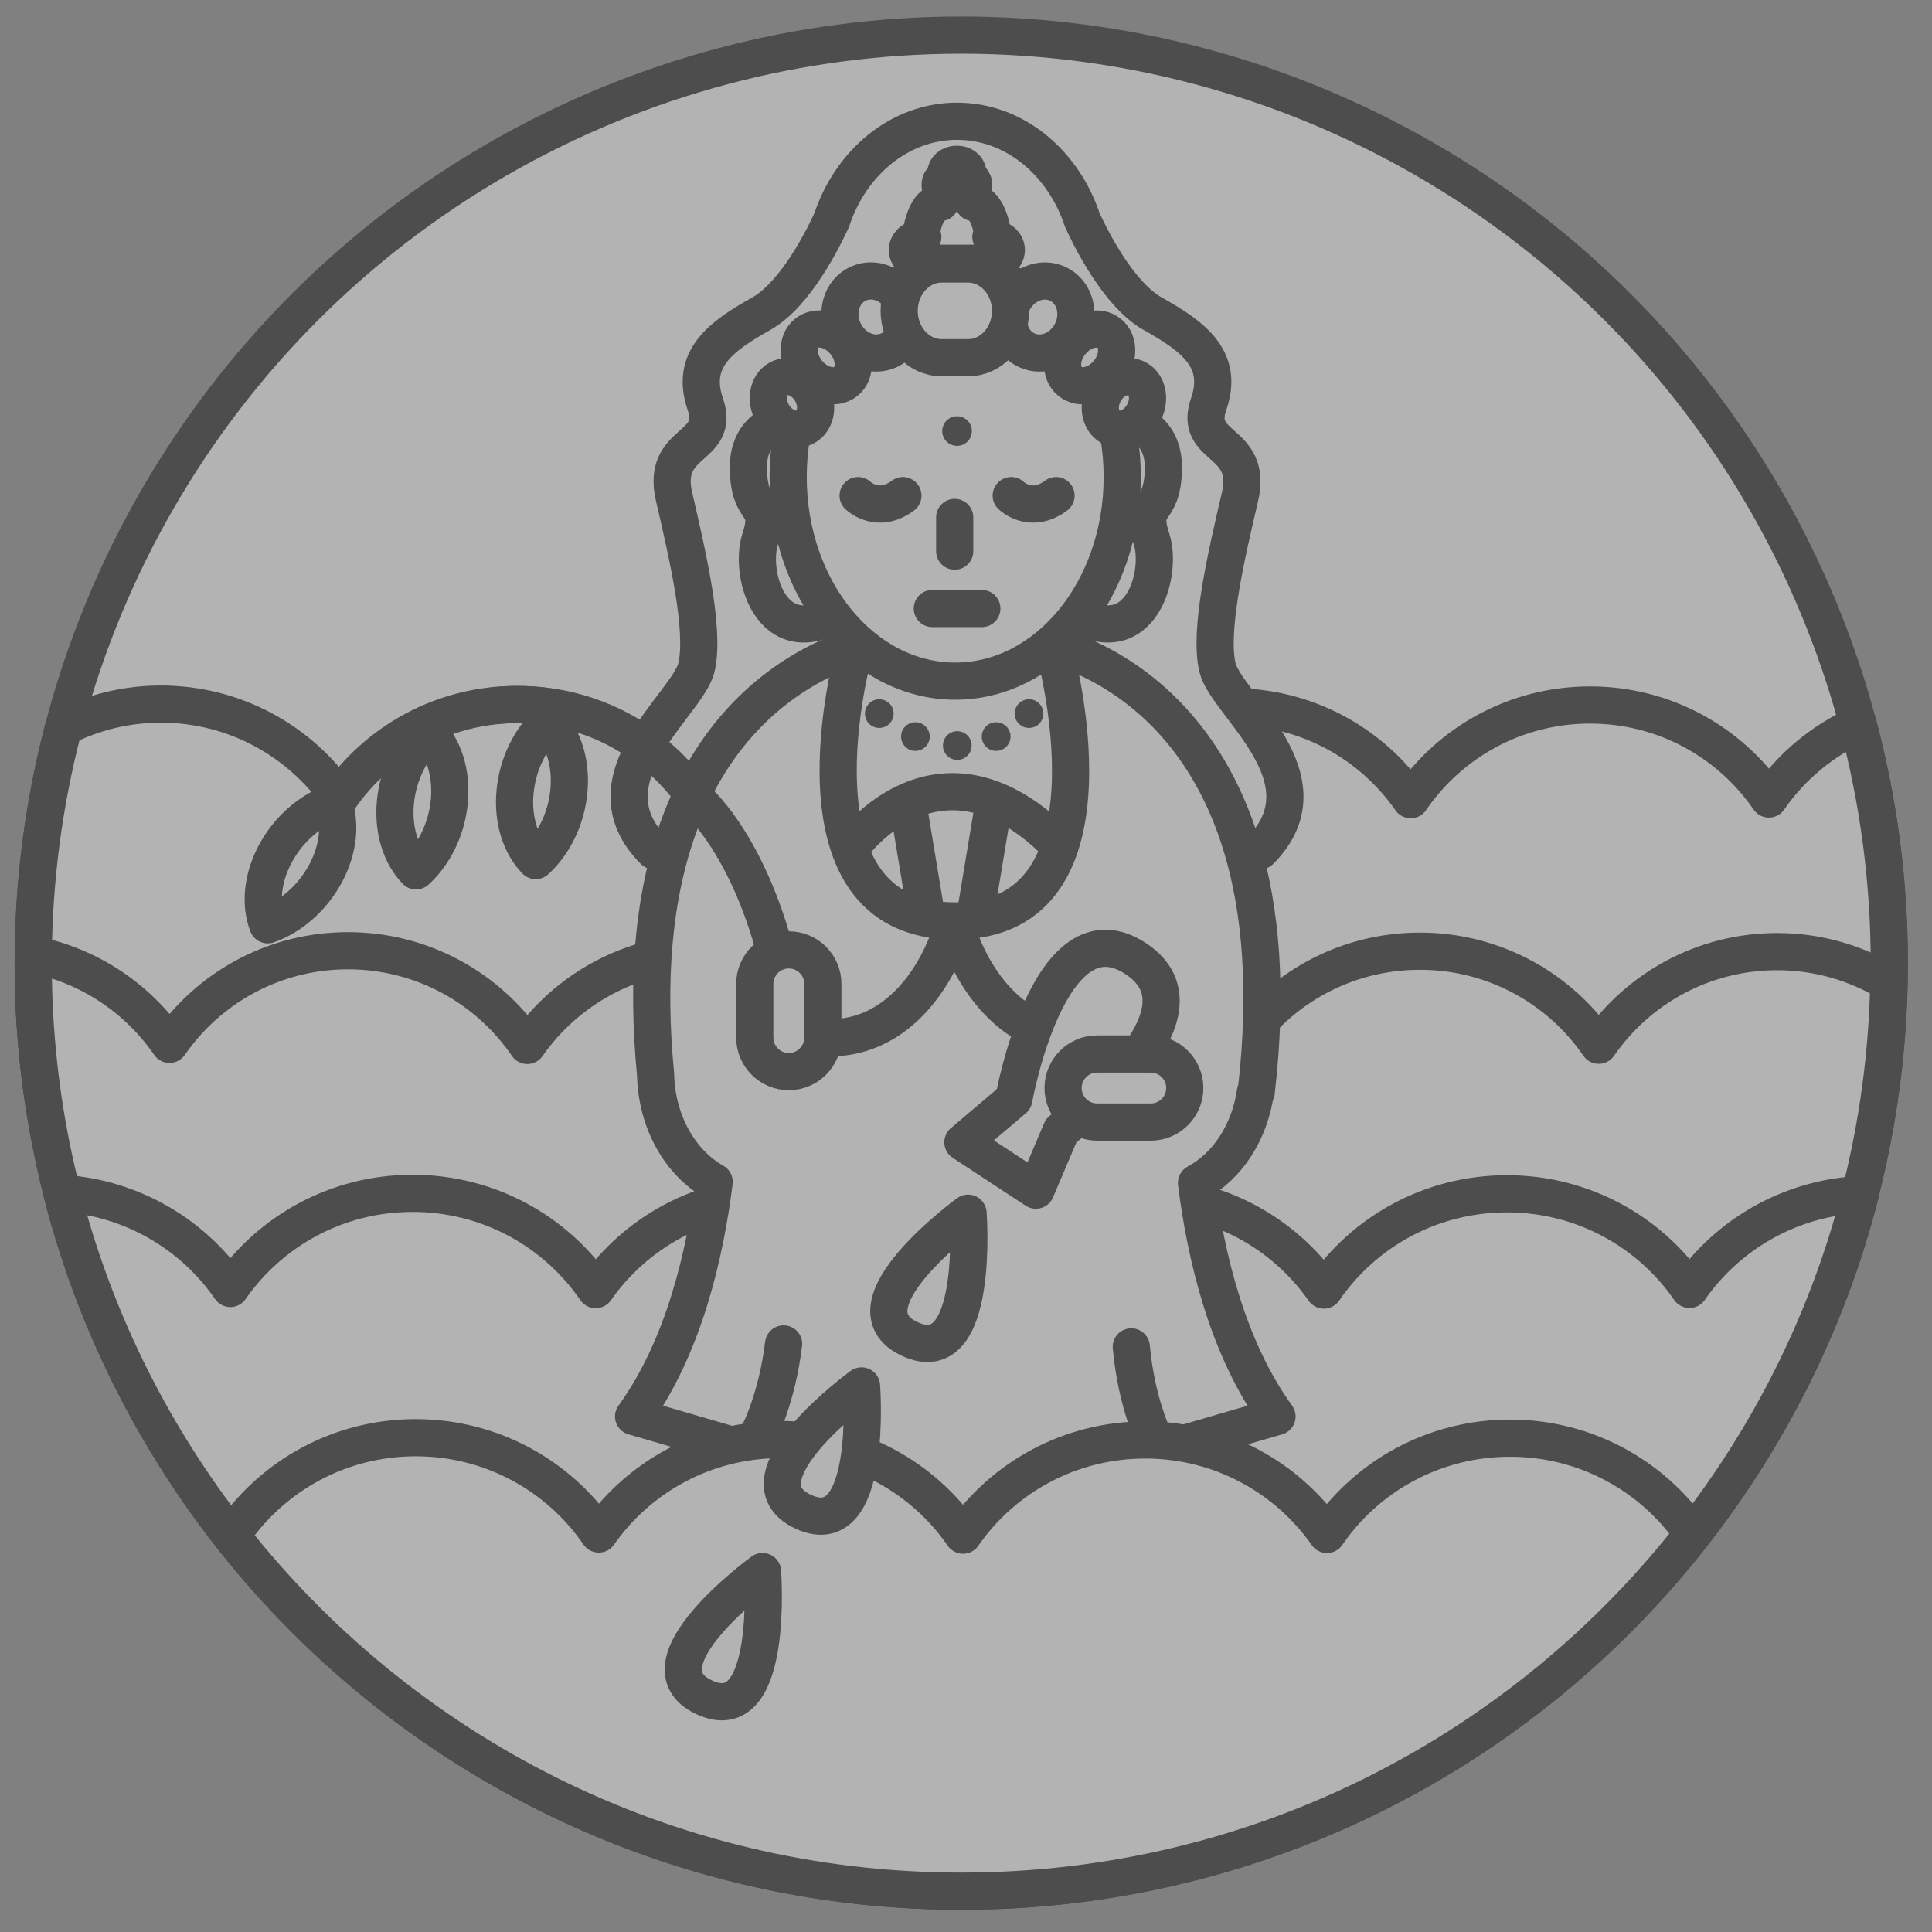 <?xml version="1.0" encoding="utf-8"?>
<!-- Generator: Adobe Illustrator 16.0.0, SVG Export Plug-In . SVG Version: 6.00 Build 0)  -->
<!DOCTYPE svg PUBLIC "-//W3C//DTD SVG 1.1//EN" "http://www.w3.org/Graphics/SVG/1.1/DTD/svg11.dtd">
<svg version="1.1" id="圖層_1" xmlns="http://www.w3.org/2000/svg" xmlns:xlink="http://www.w3.org/1999/xlink" x="0px" y="0px"
	 width="155.904px" height="155.906px" viewBox="0 0 155.904 155.906" enable-background="new 0 0 155.904 155.906"
	 xml:space="preserve">
<rect x="0" y="0" width="155.904" height="155.906" fill="#808080" stroke="none"/>
<g opacity="0.4">
	<circle fill="#FFFFFF" stroke="#000000" stroke-width="3" cx="77.569" cy="77.722" r="74.889"/>
	<path fill="#FFFFFF" stroke="#000000" stroke-width="3" stroke-linecap="round" stroke-linejoin="round" d="M142.743,64.477
		c-3.146-4.581-8.436-7.587-14.429-7.587c-6.025,0-11.33,3.031-14.475,7.641c-3.153-4.529-8.402-7.498-14.361-7.498
		c-5.98,0-11.255,2.992-14.401,7.55c-3.151-4.578-8.438-7.587-14.431-7.587c-5.955,0-11.208,2.972-14.366,7.499
		c-3.14-4.61-8.447-7.642-14.469-7.642c-5.98,0-11.25,2.994-14.406,7.553c-3.149-4.58-8.433-7.589-14.426-7.589
		c-2.825,0-5.485,0.683-7.846,1.868C3.536,64.767,2.68,71.153,2.68,77.736c0,3.761,0.284,7.457,0.821,11.069
		c2.733,1.76,5.98,2.794,9.478,2.794c5.976,0,11.25-2.995,14.401-7.556c3.151,4.581,8.438,7.589,14.431,7.589
		c5.955,0,11.208-2.971,14.361-7.496c3.146,4.608,8.454,7.639,14.474,7.639c5.98,0,11.25-2.992,14.404-7.552
		c3.143,4.581,8.431,7.589,14.429,7.589c6.021,0,11.327-3.033,14.471-7.643c3.155,4.53,8.409,7.501,14.365,7.501
		c5.979,0,11.253-2.996,14.406-7.556c2.069,3.018,5.076,5.346,8.592,6.588c0.742-4.215,1.146-8.544,1.146-12.967
		c0-6.663-0.88-13.118-2.514-19.265C147.028,59.789,144.541,61.876,142.743,64.477z"/>
	<path fill="#FFFFFF" stroke="#000000" stroke-width="3" stroke-linecap="round" stroke-linejoin="round" d="M143.417,76.791
		c-5.98,0-11.256,2.995-14.406,7.555c-3.146-4.581-8.433-7.589-14.432-7.589c-6.019,0-11.327,3.03-14.466,7.643
		c-3.155-4.53-8.408-7.503-14.362-7.503c-5.985,0-11.258,2.994-14.406,7.554c-3.147-4.577-8.435-7.588-14.433-7.588
		c-5.955,0-11.206,2.974-14.363,7.499c-3.142-4.608-8.45-7.642-14.47-7.642c-5.976,0-11.25,2.995-14.401,7.555
		c-2.528-3.678-6.436-6.337-10.979-7.246c-0.004,0.237-0.019,0.469-0.019,0.708c0,10.908,2.349,21.261,6.546,30.608
		c1.729-1.199,3.23-2.703,4.426-4.434c3.145,4.582,8.434,7.589,14.426,7.589c5.959,0,11.208-2.971,14.363-7.496
		c3.14,4.608,8.452,7.639,14.47,7.639c5.983,0,11.257-2.992,14.408-7.552c3.145,4.581,8.433,7.589,14.432,7.589
		c6.014,0,11.326-3.029,14.464-7.643c3.157,4.53,8.409,7.501,14.364,7.501c5.982,0,11.256-2.996,14.407-7.552
		c3.145,4.581,8.433,7.585,14.431,7.585c0.33,0,0.651-0.029,0.976-0.046c4.927-9.716,7.788-20.649,8.025-32.229
		C149.783,77.716,146.712,76.791,143.417,76.791z"/>
	<path fill="#FFFFFF" stroke="#000000" stroke-width="3" stroke-linecap="round" stroke-linejoin="round" d="M136.333,104.049
		c-3.209-4.659-8.609-7.715-14.73-7.715c-6.147,0-11.564,3.081-14.773,7.769c-3.219-4.608-8.582-7.626-14.665-7.626
		c-6.107,0-11.489,3.047-14.699,7.682c-3.214-4.66-8.612-7.717-14.733-7.717c-6.081,0-11.445,3.02-14.665,7.624
		c-3.208-4.688-8.626-7.769-14.773-7.769c-6.105,0-11.489,3.043-14.708,7.678c-3.006-4.364-7.938-7.322-13.586-7.678
		c2.921,11.435,8.481,21.807,15.977,30.458c3.203,3.033,7.539,4.905,12.318,4.905c6.081,0,11.442-3.021,14.664-7.627
		c3.206,4.689,8.625,7.771,14.774,7.771c6.104,0,11.486-3.044,14.702-7.679c3.213,4.656,8.612,7.715,14.73,7.715
		c6.144,0,11.564-3.082,14.773-7.77c3.22,4.603,8.584,7.624,14.665,7.624c6.104,0,11.493-3.043,14.704-7.682
		c0.019,0.029,0.04,0.05,0.056,0.078c6.362-8.061,11.125-17.447,13.749-27.696C144.39,96.686,139.387,99.649,136.333,104.049z"/>
	<path fill="none" stroke="#000000" stroke-width="3" stroke-linecap="round" stroke-linejoin="round" d="M77.654,91.006"/>
	<path fill="none" stroke="#2E3091" stroke-width="3" d="M77.654,57.843"/>
	<path fill="none" stroke="#2E3091" stroke-width="3" d="M77.629,44.754"/>
	<path fill="none" stroke="#000000" stroke-width="3" stroke-linecap="round" stroke-linejoin="round" d="M69.323,49.102"/>
	<path fill="#FFFFFF" stroke="#000000" stroke-width="3" stroke-linecap="round" stroke-linejoin="round" d="M98.247,53.876
		c-0.716-2.99,0.729-9.135,1.815-13.785c1.072-4.65-3.795-3.817-2.531-7.472c1.27-3.652-1.264-5.481-4.521-7.305
		c-2.831-1.596-5.126-6.361-5.664-7.541c-1.552-4.666-5.488-7.988-10.118-7.988s-8.566,3.316-10.117,7.976
		c-0.525,1.153-2.822,5.949-5.676,7.553c-3.259,1.824-5.775,3.653-4.518,7.305c1.258,3.654-3.606,2.821-2.52,7.472
		c1.074,4.65,2.52,10.795,1.798,13.785c-0.724,2.988-9.199,8.968-3.43,14.78h20.131c0,0.025,0.01,0.042,0.01,0.042h7.578v-0.042
		h21.2C107.46,62.844,98.976,56.864,98.247,53.876z"/>
	<path fill="#FFFFFF" stroke="#000000" stroke-width="3" stroke-linecap="round" stroke-linejoin="round" d="M103.049,114.305
		c-4.031-5.563-5.762-13.001-6.497-18.848c2.466-1.32,4.289-4.053,4.757-7.347h0.063c3.861-33.143-17.639-36.312-17.639-36.312
		h-6.295h-0.468h-6.298c0,0-20.857,3.1-17.77,34.898c0.083,3.847,1.994,7.137,4.727,8.677c-0.731,5.858-2.455,13.342-6.502,18.931
		l9.176,2.672l-3.136,6.229l7.003,1.784h25.464l7.373-1.784l-3.138-6.229L103.049,114.305z"/>
	<g>
		<path fill="none" stroke="#000000" stroke-width="3" stroke-linecap="round" stroke-linejoin="round" d="M61.29,115.548
			c0,0,1.406-2.71,1.943-7.099"/>
		<path fill="none" stroke="#000000" stroke-width="3" stroke-linecap="round" stroke-linejoin="round" d="M93.172,116.16
			c0,0-1.463-2.88-1.881-7.473"/>
	</g>
	<path fill="#FFFFFF" d="M85.556,51.55c0,0,2.194,10.735,0.234,17.474c0,0-3.234-4.868-8.659-4.745
		c-5.427,0.125-8.083,4.869-8.083,4.869s-3.346-9.111,0.464-17.847C69.512,51.302,76.555,48.055,85.556,51.55z"/>
	<g>
		<path d="M72.112,57.587c0,0.639-0.521,1.155-1.164,1.155c-0.636,0-1.152-0.516-1.152-1.155c0-0.641,0.516-1.16,1.152-1.16
			C71.591,56.428,72.112,56.946,72.112,57.587z"/>
		<path d="M75.026,59.438c0,0.641-0.519,1.156-1.157,1.156c-0.635,0-1.156-0.516-1.156-1.156c0-0.643,0.521-1.157,1.156-1.157
			C74.507,58.281,75.026,58.795,75.026,59.438z"/>
		<path d="M78.407,60.162c0,0.638-0.519,1.158-1.162,1.158c-0.638,0-1.153-0.52-1.153-1.158c0-0.64,0.516-1.16,1.153-1.16
			C77.888,59.001,78.407,59.521,78.407,60.162z"/>
		<path d="M81.546,59.438c0,0.641-0.522,1.156-1.164,1.156c-0.638,0-1.156-0.516-1.156-1.156c0-0.643,0.519-1.157,1.156-1.157
			C81.023,58.281,81.546,58.795,81.546,59.438z"/>
		<path d="M84.194,57.587c0,0.639-0.514,1.155-1.157,1.155c-0.639,0-1.159-0.516-1.159-1.155c0-0.641,0.521-1.16,1.159-1.16
			C83.68,56.428,84.194,56.946,84.194,57.587z"/>
	</g>
	<path fill="#FFFFFF" stroke="#000000" stroke-width="3" stroke-linecap="round" stroke-linejoin="round" d="M64.691,38.959
		c-0.08-1.862,0.143-3.652,0.598-5.332c-0.396,0.022-0.842,0.072-1.329,0.151c0,0-3.623,0.159-3.569,4.03
		c0.05,3.871,1.981,2.538,0.95,5.705c-0.95,2.919,1.061,9.831,7.083,5.385C66.256,46.281,64.859,42.818,64.691,38.959z"/>
	<path fill="#FFFFFF" stroke="#000000" stroke-width="3" stroke-linecap="round" stroke-linejoin="round" d="M79.96,19.12
		c0.094-0.196,0.164-0.625-0.18-1.514c-0.521-1.373-1.228-1.262-1.228-1.262c0.54-0.34-0.417-0.509-0.199-0.784
		c0.224-0.274,0.312-0.836,0.065-1.028c-0.238-0.187-0.206-0.111-0.319-0.59c-0.006-0.382-0.399-0.688-0.886-0.688
		c-0.479,0-0.872,0.304-0.884,0.685c-0.108,0.482-0.079,0.404-0.313,0.593c-0.249,0.192-0.161,0.754,0.057,1.028
		c0.224,0.274-0.734,0.443-0.194,0.784c0,0-0.705-0.111-1.232,1.262c-0.336,0.888-0.27,1.317-0.18,1.514
		c-0.704,0.08-1.249,0.521-1.249,1.055c0,0.591,0.667,1.069,1.489,1.069h5.019c0.818,0,1.481-0.479,1.481-1.069
		C81.209,19.642,80.671,19.2,79.96,19.12z"/>
	<g>
		<path fill="none" stroke="#000000" stroke-width="3" stroke-linecap="round" stroke-linejoin="round" d="M76.63,75.513
			c0,0-2.495,8.239-9.733,8.239"/>
		<path fill="none" stroke="#000000" stroke-width="3" stroke-linecap="round" stroke-linejoin="round" d="M77.383,75.513
			c0,0,2.495,8.239,9.733,8.239"/>
	</g>
	<path fill="#FFFFFF" stroke="#000000" stroke-width="3" stroke-linecap="round" stroke-linejoin="round" d="M83.591,96.042
		l-5.89-3.865l4.11-3.486c0,0,2.844-15.917,9.827-11.34c6.973,4.57-5.992,13.853-5.992,13.853L83.591,96.042z"/>
	<path fill="#FFFFFF" stroke="#000000" stroke-width="3" stroke-linecap="round" stroke-linejoin="round" d="M88.533,90.544
		c-1.518,0-2.746-1.23-2.746-2.747l0,0c0-1.515,1.229-2.745,2.746-2.745h4.327c1.515,0,2.746,1.23,2.746,2.745l0,0
		c0,1.517-1.231,2.747-2.746,2.747H88.533z"/>
	<g>
		<path fill="none" stroke="#000000" stroke-width="3" stroke-linecap="round" stroke-linejoin="round" d="M68.901,52.649
			c0,0-6.007,21.667,8.156,21.667c14.162,0,8.001-21.965,8.001-21.965"/>
		<g>
			<path fill="none" stroke="#000000" stroke-width="3" stroke-linecap="round" stroke-linejoin="round" d="M85.522,68.3
				c-9.7-9.932-16.777,0-16.777,0"/>
			
				<line fill="none" stroke="#000000" stroke-width="3" stroke-linecap="round" stroke-linejoin="round" x1="73.313" y1="65.168" x2="74.716" y2="73.631"/>
			
				<line fill="none" stroke="#000000" stroke-width="3" stroke-linecap="round" stroke-linejoin="round" x1="80.138" y1="65.168" x2="78.732" y2="73.631"/>
		</g>
	</g>
	<g>
		<path fill="none" stroke="#000000" stroke-width="3" d="M27.278,64.404c3.153-4.562,8.425-7.555,14.407-7.555
			c6.018,0,11.33,3.03,14.472,7.643c0,0,5.97,4.957,7.698,19.092"/>
		<g>
			<path fill="#FFFFFF" stroke="#000000" stroke-width="3" stroke-linecap="round" stroke-linejoin="round" d="M22.219,68.894
				c-1.082,2.024-1.237,4.125-0.614,5.733c1.829-0.645,3.58-2.119,4.668-4.143c1.078-2.023,1.242-4.122,0.615-5.728
				C25.061,65.396,23.301,66.874,22.219,68.894z"/>
			<path fill="#FFFFFF" stroke="#000000" stroke-width="3" stroke-linecap="round" stroke-linejoin="round" d="M31.906,64.756
				c-0.209,2.287,0.468,4.282,1.667,5.519c1.438-1.306,2.479-3.351,2.688-5.635c0.205-2.283-0.464-4.282-1.667-5.515
				C33.16,60.428,32.115,62.477,31.906,64.756z"/>
			<path fill="#FFFFFF" stroke="#000000" stroke-width="3" stroke-linecap="round" stroke-linejoin="round" d="M41.56,63.925
				c-0.207,2.284,0.468,4.281,1.669,5.519c1.432-1.307,2.473-3.352,2.681-5.636c0.207-2.283-0.463-4.281-1.667-5.516
				C42.809,59.596,41.767,61.644,41.56,63.925z"/>
		</g>
	</g>
	<path fill="#FFFFFF" stroke="#000000" stroke-width="3" stroke-linecap="round" stroke-linejoin="round" d="M66.4,83.727
		c0,1.513-1.228,2.746-2.748,2.746l0,0c-1.515,0-2.745-1.233-2.745-2.746v-4.33c0-1.516,1.23-2.745,2.745-2.745l0,0
		c1.52,0,2.748,1.229,2.748,2.745V83.727z"/>
	<path fill="#FFFFFF" stroke="#000000" stroke-width="3" stroke-linecap="round" stroke-linejoin="round" d="M78.118,97.901
		c0,0-10.368,7.535-4.697,10.155C79.093,110.678,78.118,97.901,78.118,97.901z"/>
	<path fill="#FFFFFF" stroke="#000000" stroke-width="3" stroke-linecap="round" stroke-linejoin="round" d="M89.578,38.959
		c0.079-1.862-0.143-3.652-0.602-5.332c0.398,0.022,0.844,0.072,1.337,0.151c0,0,3.617,0.159,3.569,4.03
		c-0.057,3.871-1.985,2.538-0.954,5.705c0.948,2.919-1.063,9.831-7.085,5.385C88.01,46.281,89.409,42.818,89.578,38.959z"/>
	<g>
		<path fill="#FFFFFF" stroke="#000000" stroke-width="3" stroke-linecap="round" stroke-linejoin="round" d="M90.559,38.494
			c0,9.096-6.03,16.471-13.478,16.471c-7.446,0-13.48-7.375-13.48-16.471c0-9.103,6.035-16.479,13.48-16.479
			C84.529,22.015,90.559,29.391,90.559,38.494z"/>
		<g>
			<path fill="none" stroke="#000000" stroke-width="3" stroke-linecap="round" stroke-linejoin="round" d="M69.246,39.994
				c0,0,1.567,1.532,3.615,0"/>
			<path fill="none" stroke="#000000" stroke-width="3" stroke-linecap="round" stroke-linejoin="round" d="M81.6,39.994
				c0,0,1.568,1.532,3.617,0"/>
		</g>
		
			<line fill="none" stroke="#000000" stroke-width="3" stroke-linecap="round" stroke-linejoin="round" x1="75.235" y1="49.104" x2="79.229" y2="49.104"/>
		<circle cx="77.23" cy="34.785" r="1.195"/>
		
			<line fill="none" stroke="#000000" stroke-width="3" stroke-linecap="round" stroke-linejoin="round" x1="77.04" y1="41.753" x2="77.04" y2="44.475"/>
		<g>
			
				<ellipse transform="matrix(0.904 -0.427 0.427 0.904 -4.163 32.578)" fill="#FFFFFF" stroke="#000000" stroke-width="3" stroke-linecap="round" stroke-linejoin="round" cx="70.512" cy="25.564" rx="2.663" ry="2.961"/>
			<path fill="#FFFFFF" stroke="#000000" stroke-width="3" stroke-linecap="round" stroke-linejoin="round" d="M68.168,27.615
				c0.877,1.065,0.919,2.482,0.094,3.158c-0.826,0.677-2.206,0.363-3.083-0.708c-0.877-1.067-0.919-2.484-0.098-3.159
				C65.905,26.229,67.286,26.545,68.168,27.615z"/>
			<path fill="#FFFFFF" stroke="#000000" stroke-width="3" stroke-linecap="round" stroke-linejoin="round" d="M65.465,31.617
				c0.61,1.064,0.407,2.326-0.458,2.816c-0.858,0.494-2.046,0.029-2.656-1.032c-0.609-1.066-0.403-2.328,0.455-2.818
				C63.667,30.091,64.859,30.553,65.465,31.617z"/>
			
				<ellipse transform="matrix(-0.904 -0.427 0.427 -0.904 149.203 84.6)" fill="#FFFFFF" stroke="#000000" stroke-width="3" stroke-linecap="round" stroke-linejoin="round" cx="84.09" cy="25.566" rx="2.662" ry="2.96"/>
			<path fill="#FFFFFF" stroke="#000000" stroke-width="3" stroke-linecap="round" stroke-linejoin="round" d="M86.435,27.615
				c-0.879,1.067-0.922,2.482-0.093,3.159c0.821,0.677,2.201,0.362,3.081-0.707c0.879-1.067,0.919-2.484,0.094-3.16
				C88.698,26.229,87.316,26.546,86.435,27.615z"/>
			<path fill="#FFFFFF" stroke="#000000" stroke-width="3" stroke-linecap="round" stroke-linejoin="round" d="M89.14,31.617
				c-0.611,1.066-0.409,2.326,0.453,2.818c0.861,0.492,2.048,0.03,2.658-1.032c0.608-1.066,0.403-2.328-0.455-2.819
				C90.935,30.091,89.745,30.555,89.14,31.617z"/>
			<path fill="#FFFFFF" stroke="#000000" stroke-width="3" stroke-linecap="round" stroke-linejoin="round" d="M81.546,25.085
				c0,2.088-1.534,3.78-3.423,3.78h-2.139c-1.895,0-3.425-1.692-3.425-3.78l0,0c0-2.085,1.53-3.78,3.425-3.78h2.139
				C80.011,21.305,81.546,23,81.546,25.085L81.546,25.085z"/>
		</g>
	</g>
	<path fill="#FFFFFF" stroke="#000000" stroke-width="3" stroke-linecap="round" stroke-linejoin="round" d="M136.661,123.674
		c-0.022,0.033-0.052,0.063-0.079,0.097c-3.212-4.66-8.606-7.718-14.729-7.718c-6.145,0-11.567,3.083-14.773,7.77
		c-3.217-4.604-8.584-7.625-14.663-7.625c-6.109,0-11.489,3.043-14.705,7.682c-3.219-4.66-8.607-7.715-14.733-7.715
		c-6.081,0-11.444,3.021-14.66,7.622c-3.21-4.688-8.63-7.77-14.773-7.77c-6.105,0-11.488,3.043-14.708,7.679
		c-0.011-0.018-0.027-0.029-0.038-0.051l-0.175,0.23c13.705,17.484,35.002,28.735,58.943,28.735
		c24.031,0,45.406-11.322,59.109-28.919L136.661,123.674z"/>
	<path fill="#FFFFFF" stroke="#000000" stroke-width="3" stroke-linecap="round" stroke-linejoin="round" d="M61.532,126.816
		c0,0-10.368,7.535-4.697,10.155C62.505,139.594,61.532,126.816,61.532,126.816z"/>
	<path fill="#FFFFFF" stroke="#000000" stroke-width="3" stroke-linecap="round" stroke-linejoin="round" d="M69.522,111.839
		c0,0-10.364,7.533-4.697,10.155C70.496,124.614,69.522,111.839,69.522,111.839z"/>
</g>
</svg>
